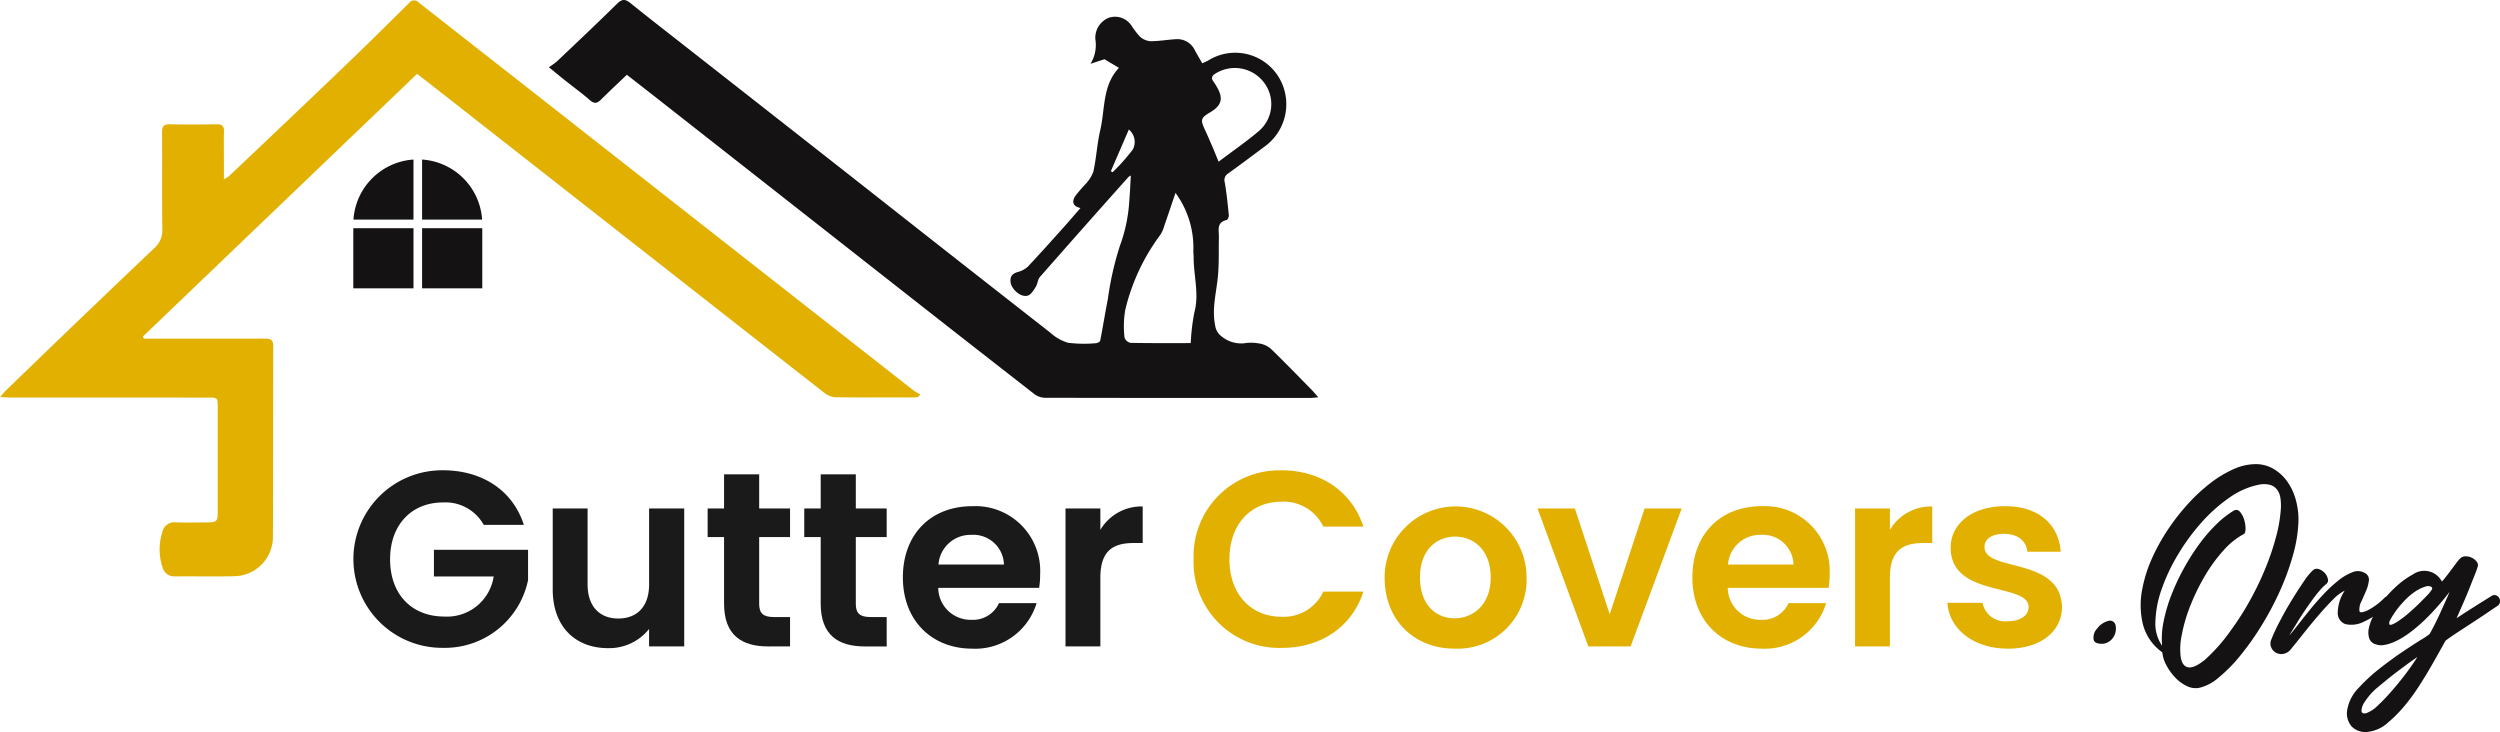<svg xmlns="http://www.w3.org/2000/svg" xmlns:xlink="http://www.w3.org/1999/xlink" width="321.221" height="94.055" viewBox="0 0 321.221 94.055">
  <defs>
    <clipPath id="clip-path">
      <rect id="Rectangle_8" data-name="Rectangle 8" width="16.572" height="16.552" transform="translate(45.397 20.499)" fill="none"/>
    </clipPath>
    <clipPath id="clip-path-2">
      <rect id="Rectangle_3" data-name="Rectangle 3" width="52.244" height="34.42" fill="#141212"/>
    </clipPath>
  </defs>
  <g id="logo" transform="translate(-519.998 -43)">
    <path id="Path_6" data-name="Path 6" d="M67.307,67.44H62.156a5.617,5.617,0,0,0-5.248-2.88c-4,0-6.784,2.849-6.784,7.3,0,4.544,2.816,7.359,6.976,7.359a6.063,6.063,0,0,0,6.335-5.151H55.756V70.64H67.851v3.9a10.917,10.917,0,0,1-10.911,8.7,11.408,11.408,0,1,1-.032-22.815c4.992,0,8.959,2.528,10.4,7.007" transform="translate(519.996 43)" fill="#1a1a1a"/>
    <path id="Path_7" data-name="Path 7" d="M87.916,83.055H83.4v-2.24a6.538,6.538,0,0,1-5.28,2.464c-4.128,0-7.1-2.688-7.1-7.551v-10.4H75.5v9.759c0,2.849,1.568,4.384,3.937,4.384,2.431,0,3.967-1.535,3.967-4.384V65.328h4.512Z" transform="translate(519.996 43)" fill="#1a1a1a"/>
    <path id="Path_8" data-name="Path 8" d="M93.036,69.008H90.925v-3.68h2.111V60.945h4.512v4.383h3.967v3.68H97.548v8.575c0,1.184.48,1.7,1.888,1.7h2.079v3.776H98.7c-3.392,0-5.664-1.44-5.664-5.5Z" transform="translate(519.996 43)" fill="#1a1a1a"/>
    <path id="Path_9" data-name="Path 9" d="M105.452,69.008H103.34v-3.68h2.112V60.945h4.512v4.383h3.967v3.68h-3.967v8.575c0,1.184.479,1.7,1.887,1.7h2.08v3.776h-2.816c-3.392,0-5.663-1.44-5.663-5.5Z" transform="translate(519.996 43)" fill="#1a1a1a"/>
    <path id="Path_10" data-name="Path 10" d="M124.906,83.343c-5.15,0-8.895-3.584-8.895-9.151,0-5.6,3.648-9.151,8.9-9.151a8.323,8.323,0,0,1,8.737,8.767,10.582,10.582,0,0,1-.129,1.728H120.555a4.147,4.147,0,0,0,4.257,4.1,3.651,3.651,0,0,0,3.55-2.144h4.831a8.237,8.237,0,0,1-8.287,5.855m-4.318-10.815H129a3.939,3.939,0,0,0-4.224-3.808,4.115,4.115,0,0,0-4.19,3.808" transform="translate(519.996 43)" fill="#1a1a1a"/>
    <path id="Path_11" data-name="Path 11" d="M141.386,83.055h-4.479V65.328h4.479V68.08a6.147,6.147,0,0,1,5.439-3.007v4.7h-1.183c-2.655,0-4.256,1.024-4.256,4.448Z" transform="translate(519.996 43)" fill="#1a1a1a"/>
    <path id="Path_12" data-name="Path 12" d="M167.69,60.433c4.959,0,8.991,2.655,10.495,7.231h-5.152a5.631,5.631,0,0,0-5.375-3.2c-3.9,0-6.688,2.848-6.688,7.392,0,4.512,2.783,7.391,6.688,7.391a5.607,5.607,0,0,0,5.375-3.231h5.152c-1.5,4.607-5.536,7.231-10.495,7.231a11.012,11.012,0,0,1-11.327-11.391A11.038,11.038,0,0,1,167.69,60.433" transform="translate(516.996 43)" fill="#e1b000"/>
    <path id="Path_13" data-name="Path 13" d="M189.9,83.343c-5.119,0-8.991-3.584-8.991-9.151a9.12,9.12,0,1,1,18.24,0,8.863,8.863,0,0,1-9.249,9.151m0-3.9c2.368,0,4.64-1.728,4.64-5.247,0-3.552-2.207-5.248-4.576-5.248s-4.511,1.7-4.511,5.248c0,3.519,2.048,5.247,4.447,5.247" transform="translate(516.996 43)" fill="#e1b000"/>
    <path id="Path_14" data-name="Path 14" d="M205.353,65.329l4.479,13.6,4.481-13.6h4.768l-6.56,17.727h-5.439l-6.529-17.727Z" transform="translate(516.996 43)" fill="#e1b000"/>
    <path id="Path_15" data-name="Path 15" d="M229.353,83.343c-5.151,0-8.9-3.584-8.9-9.151,0-5.6,3.647-9.151,8.9-9.151a8.322,8.322,0,0,1,8.736,8.767,10.581,10.581,0,0,1-.128,1.728H225a4.147,4.147,0,0,0,4.256,4.1,3.652,3.652,0,0,0,3.551-2.144h4.831a8.238,8.238,0,0,1-8.287,5.855m-4.319-10.815h8.415a3.939,3.939,0,0,0-4.224-3.808,4.117,4.117,0,0,0-4.191,3.808" transform="translate(516.996 43)" fill="#e1b000"/>
    <path id="Path_16" data-name="Path 16" d="M245.833,83.055h-4.479V65.328h4.479V68.08a6.147,6.147,0,0,1,5.439-3.007v4.7h-1.183c-2.655,0-4.256,1.024-4.256,4.448Z" transform="translate(516.996 43)" fill="#e1b000"/>
    <path id="Path_22" data-name="Path 22" d="M348.966,83.343c-4.447,0-7.551-2.592-7.743-5.888h4.512a2.942,2.942,0,0,0,3.2,2.368c1.76,0,2.719-.8,2.719-1.824,0-3.168-10.015-1.152-10.015-7.647,0-2.944,2.624-5.312,7.008-5.312,4.287,0,6.879,2.336,7.134,5.856h-4.287c-.128-1.376-1.216-2.3-2.975-2.3-1.664,0-2.529.672-2.529,1.7,0,3.232,9.824,1.216,9.952,7.711,0,3.04-2.656,5.344-6.976,5.344" transform="translate(428.996 43)" fill="#e1b000"/>
    <path id="Path_23" data-name="Path 23" d="M18.371,43.23,53.592,9.488c1.54,1.2,3.04,2.367,4.535,3.539Q74.912,26.188,91.7,39.343q7.09,5.559,14.19,11.108a2.583,2.583,0,0,0,1.4.591c3.4.05,6.807.027,10.21.023a3.991,3.991,0,0,0,.476-.058l.284-.317a7.817,7.817,0,0,1-.885-.527Q95.642,33.129,73.918,16.088,63.867,8.206,53.81.333a.787.787,0,0,0-1.254.061c-2.741,2.715-5.482,5.43-8.268,8.1q-7.423,7.111-14.9,14.167a4.715,4.715,0,0,1-.618.379V20.572c0-1.223-.024-2.446.008-3.668.018-.673-.218-.945-.916-.935-2.015.031-4.032.042-6.047,0-.82-.019-1,.323-.99,1.06.025,4.13-.02,8.261.034,12.391A3.047,3.047,0,0,1,19.8,31.905q-9.578,9.1-19.072,18.3c-.207.2-.385.43-.726.813.554.025.927.057,1.3.057q12.688.008,25.378.008c1.3,0,1.3.007,1.3,1.312V65.679c0,1.35-.1,1.442-1.482,1.447-1.322,0-2.645.038-3.965-.01a1.565,1.565,0,0,0-1.671,1.249,7.228,7.228,0,0,0,.012,4.487,1.553,1.553,0,0,0,1.607,1.208c2.511-.024,5.023.033,7.534-.021a5.05,5.05,0,0,0,5.054-5.048v-.012c.044-8.162.015-16.324.042-24.486,0-.817-.333-.989-1.067-.986-4.527.022-9.054.008-13.581.006H18.5l-.132-.276" transform="translate(519.996 43)" fill="#e1b000"/>
    <path id="Path_24" data-name="Path 24" d="M154.48,8.138c-.33-.578-.642-1.112-.941-1.652a2.481,2.481,0,0,0-2.4-1.452c-1.109.058-2.214.262-3.32.261a2.294,2.294,0,0,1-1.353-.592,10.421,10.421,0,0,1-1.075-1.4,2.529,2.529,0,0,0-2.944-1.013,2.777,2.777,0,0,0-1.707,2.731,4.607,4.607,0,0,1-.621,3.178l1.792-.59,1.862,1.109c-2.134,2.26-1.767,5.276-2.4,8-.407,1.753-.5,3.576-.884,5.337a4.826,4.826,0,0,1-1.069,1.66,19.212,19.212,0,0,0-1.277,1.5c-.383.626-.391,1.275.686,1.512-.734.845-1.363,1.591-2.015,2.317-1.563,1.74-3.117,3.489-4.721,5.19a2.939,2.939,0,0,1-1.294.707c-.675.195-1.017.523-.958,1.255.076.948,1.315,2.06,2.217,1.788.42-.127.751-.691,1.024-1.12.245-.385.25-.948.539-1.277q5.671-6.461,11.4-12.871a1.62,1.62,0,0,1,.282-.164c-.067,1.129-.11,2.188-.2,3.242a20.1,20.1,0,0,1-1.226,5.849,39.762,39.762,0,0,0-1.53,6.8c-.354,1.773-.63,3.561-.983,5.334-.029.147-.383.32-.589.324a16.91,16.91,0,0,1-3.549-.059,5.854,5.854,0,0,1-2.254-1.283q-12.06-9.427-24.087-18.9Q99.7,15.076,88.506,6.308C85.99,4.335,83.461,2.379,80.972.372c-.686-.554-1.093-.473-1.714.136-2.532,2.5-5.125,4.94-7.706,7.391a10.025,10.025,0,0,1-1.026.735c.866.707,1.486,1.224,2.119,1.727,1.056.84,2.152,1.632,3.166,2.519.562.491.934.393,1.4-.072,1.076-1.062,2.18-2.1,3.334-3.2,1.475,1.151,2.9,2.258,4.32,3.372l32.4,25.429q7.8,6.122,15.629,12.217a2.357,2.357,0,0,0,1.337.483q17.1.039,34.2.018c.252,0,.5-.042.955-.081-.358-.4-.6-.7-.858-.963-1.757-1.786-3.5-3.594-5.3-5.328a3.086,3.086,0,0,0-1.55-.639,5.422,5.422,0,0,0-1.876,0,4.016,4.016,0,0,1-3.046-1.068,2.1,2.1,0,0,1-.625-1.256c-.438-2.155.177-4.256.368-6.383.146-1.633.081-3.286.116-4.929.019-.87-.344-1.9.994-2.213.14-.032.3-.417.282-.621-.139-1.4-.279-2.807-.518-4.194a.989.989,0,0,1,.43-1.16c1.63-1.171,3.234-2.379,4.844-3.578a6.7,6.7,0,0,0,1.516-9.023,6.547,6.547,0,0,0-8.824-1.976c-.245.151-.518.257-.868.427M153,44.084c-2.662,0-5.2.021-7.74-.031a1.049,1.049,0,0,1-.768-.673,12.414,12.414,0,0,1,.1-3.6,26.273,26.273,0,0,1,4.481-9.58,4.335,4.335,0,0,0,.545-1.245c.477-1.364.935-2.736,1.423-4.171a11.921,11.921,0,0,1,2.3,7.188c-.028.392.03.79.031,1.185.009,2.331.731,4.634.089,7A26.613,26.613,0,0,0,153,44.086m3.582-23.3c-.348-.847-.614-1.514-.9-2.174s-.574-1.325-.879-1.979c-.583-1.251-.512-1.49.689-2.2,1.5-.886,1.735-1.816.832-3.312a5.826,5.826,0,0,0-.367-.587c-.369-.476-.29-.78.249-1.1a4.684,4.684,0,0,1,6.253,1.237,4.555,4.555,0,0,1-.631,6.1c-1.62,1.387-3.39,2.6-5.251,4.006M145.05,16.648a2.066,2.066,0,0,1,.5,2.567,25,25,0,0,1-2.589,2.909l-.23-.124,2.311-5.352" transform="translate(519.996 43)" fill="#141212"/>
    <g id="Group_12" data-name="Group 12" transform="translate(519.996 43)">
      <g id="Group_11" data-name="Group 11" clip-path="url(#clip-path)">
        <path id="Path_25" data-name="Path 25" d="M54.236,28.212h7.713A8.284,8.284,0,0,0,54.236,20.5Z" fill="#141212"/>
        <path id="Path_26" data-name="Path 26" d="M53.13,28.212V20.5a8.284,8.284,0,0,0-7.713,7.713Z" fill="#141212"/>
        <rect id="Rectangle_6" data-name="Rectangle 6" width="7.734" height="7.734" transform="translate(54.236 29.317)" fill="#141212"/>
        <rect id="Rectangle_7" data-name="Rectangle 7" width="7.734" height="7.734" transform="translate(45.397 29.317)" fill="#141212"/>
      </g>
    </g>
    <g id="Group_3" data-name="Group 3" transform="translate(788.975 102.635)">
      <g id="Group_2" data-name="Group 2" transform="translate(0 0)" clip-path="url(#clip-path-2)">
        <path id="Path_28" data-name="Path 28" d="M1.269,59.716q-1.158.056-1.241-.564a1.642,1.642,0,0,1,.451-1.383,2.6,2.6,0,0,1,1.439-.988.725.725,0,0,1,.931.564,2.037,2.037,0,0,1-.226,1.439,1.837,1.837,0,0,1-1.354.931" transform="translate(0 -36.638)" fill="#141212"/>
        <path id="Path_29" data-name="Path 29" d="M31.871,0a4.5,4.5,0,0,1,2.341.621,5.738,5.738,0,0,1,1.763,1.636A7.443,7.443,0,0,1,37.061,4.6,9.493,9.493,0,0,1,37.4,7.335a18.217,18.217,0,0,1-.705,4.359A32.61,32.61,0,0,1,35,16.335a38.48,38.48,0,0,1-2.384,4.472,35.361,35.361,0,0,1-2.737,3.851,19.452,19.452,0,0,1-2.765,2.793,5.752,5.752,0,0,1-2.5,1.3,2.523,2.523,0,0,1-1.566-.24,4.986,4.986,0,0,1-1.467-1.072,7.124,7.124,0,0,1-1.128-1.552,4.521,4.521,0,0,1-.55-1.707A6.36,6.36,0,0,1,17.4,20.524a10.549,10.549,0,0,1-.028-4.669A17.416,17.416,0,0,1,18.582,12.1,25.292,25.292,0,0,1,20.6,8.45a27.649,27.649,0,0,1,2.567-3.3,22.3,22.3,0,0,1,2.878-2.68A14.56,14.56,0,0,1,29.021.663,7.036,7.036,0,0,1,31.871,0m3.272,5.642a6.938,6.938,0,0,0-.057-1.255,2.432,2.432,0,0,0-.395-1.058A1.716,1.716,0,0,0,33.8,2.68a3.172,3.172,0,0,0-1.537-.028,10.012,10.012,0,0,0-3.795,1.693,20.391,20.391,0,0,0-3.583,3.216,26.854,26.854,0,0,0-3,4.119A23.557,23.557,0,0,0,19.81,16.1a13.633,13.633,0,0,0-.79,4.091,5.01,5.01,0,0,0,.861,3.145,10.566,10.566,0,0,1,.183-3.075,20.089,20.089,0,0,1,.987-3.386,28.308,28.308,0,0,1,1.58-3.4,28.6,28.6,0,0,1,1.975-3.132,20.246,20.246,0,0,1,2.215-2.582,12.108,12.108,0,0,1,2.257-1.777.59.59,0,0,1,.8.141,2.636,2.636,0,0,1,.536.988A4,4,0,0,1,30.6,8.295q0,.593-.254.705a9.45,9.45,0,0,0-2.568,2.074,19.939,19.939,0,0,0-2.342,3.188,26.813,26.813,0,0,0-1.876,3.794,20.154,20.154,0,0,0-1.142,3.837,8.483,8.483,0,0,0-.141,2.934q.2,1.157.973,1.284t2.144-.988a22.052,22.052,0,0,0,3.4-3.879,35.275,35.275,0,0,0,2.37-3.724,38.784,38.784,0,0,0,1.989-4.133,32.434,32.434,0,0,0,1.382-4.1,18.355,18.355,0,0,0,.607-3.639" transform="translate(-11.051 0)" fill="#141212"/>
        <path id="Path_30" data-name="Path 30" d="M73.707,40.723a5.4,5.4,0,0,0-1.524,1.157q-.874.875-1.819,1.975t-1.876,2.271Q67.557,47.3,66.823,48.2a1.6,1.6,0,0,1-.987.649,1.5,1.5,0,0,1-.945-.127,1.377,1.377,0,0,1-.621-.663,1.249,1.249,0,0,1-.042-.959,22.589,22.589,0,0,1,1.058-2.3q.719-1.4,1.552-2.765t1.58-2.454a8.243,8.243,0,0,1,1.143-1.425.77.77,0,0,1,.8-.2,1.754,1.754,0,0,1,.761.494,1.6,1.6,0,0,1,.409.776.612.612,0,0,1-.2.649,6.028,6.028,0,0,0-.832.818q-.466.537-.959,1.213t-.988,1.411q-.494.734-.889,1.383t-.691,1.128q-.3.48-.381.649.395-.451,1.086-1.34t1.523-1.919q.832-1.029,1.792-2.045a17.7,17.7,0,0,1,1.89-1.749,6.775,6.775,0,0,1,1.806-1.058,1.747,1.747,0,0,1,1.552.071.942.942,0,0,1,.564.959,4.506,4.506,0,0,1-.352,1.326q-.3.705-.621,1.411a2.128,2.128,0,0,0-.24,1.213q.028.2.339.155a2.543,2.543,0,0,0,.762-.268,7.477,7.477,0,0,0,1.016-.635,9.165,9.165,0,0,0,1.1-.945.447.447,0,0,1,.353-.155.405.405,0,0,1,.3.155.473.473,0,0,1,.084.367.869.869,0,0,1-.282.48,10.044,10.044,0,0,1-3.132,2.229,3.481,3.481,0,0,1-2.341.3,1.487,1.487,0,0,1-.988-1.411,5.2,5.2,0,0,1,.9-2.892" transform="translate(-41.405 -24.472)" fill="#141212"/>
        <path id="Path_31" data-name="Path 31" d="M108.69,34.772q-.085.311-.367,1.016t-.649,1.636q-.367.931-.818,1.961t-.875,1.989q.79-.536,2.017-1.312t2.5-1.566a.616.616,0,0,1,.55-.071.773.773,0,0,1,.409.339.8.8,0,0,1,.1.536.715.715,0,0,1-.324.494q-.4.254-1.016.677t-1.326.889q-.705.465-1.439.945l-1.34.875q-.607.4-1.044.706a5.963,5.963,0,0,0-.522.395q-.9,1.637-1.749,3.118T101.086,50.2a25.024,25.024,0,0,1-1.82,2.469,17.2,17.2,0,0,1-2.059,2.074,4.612,4.612,0,0,1-2.751,1.241,2.454,2.454,0,0,1-1.975-.733,2.586,2.586,0,0,1-.55-2.1,5.328,5.328,0,0,1,1.5-2.864,21.856,21.856,0,0,1,2.666-2.454q1.509-1.185,2.892-2.116t2.384-1.552a10.492,10.492,0,0,0,1.142-.762q.339-.593.705-1.326t.706-1.481q.338-.747.649-1.439t.508-1.171a33.713,33.713,0,0,1-2.4,2.807,21.7,21.7,0,0,1-2.765,2.469q-.508.367-1.058.691a8.174,8.174,0,0,1-1.114.55,5.1,5.1,0,0,1-1.1.31,2.053,2.053,0,0,1-1.016-.084,1.206,1.206,0,0,1-.875-.79,2.637,2.637,0,0,1-.014-1.411,6.771,6.771,0,0,1,.705-1.763,13.206,13.206,0,0,1,1.269-1.876,14.19,14.19,0,0,1,1.693-1.763,10.757,10.757,0,0,1,1.989-1.4,2.542,2.542,0,0,1,3.7.931,6.886,6.886,0,0,0,.479-.564q.311-.395.649-.846t.663-.889a6.1,6.1,0,0,1,.55-.663.974.974,0,0,1,.719-.282,1.753,1.753,0,0,1,.818.2,1.71,1.71,0,0,1,.607.508.685.685,0,0,1,.113.649M100.959,46.34q-.621.423-1.312.931t-1.4,1.044q-.706.536-1.34,1.058t-1.143.945a8.074,8.074,0,0,0-1.594,1.82,2.029,2.029,0,0,0-.4,1.185q.071.38.621.24a4.111,4.111,0,0,0,1.481-.988q.705-.649,1.411-1.439t1.368-1.608q.663-.819,1.256-1.636t1.044-1.552m-2.229-4.768a11.61,11.61,0,0,0,1.143-.889q.635-.55,1.241-1.142t1.086-1.1a4.553,4.553,0,0,0,.621-.762.247.247,0,0,0-.1-.353A.89.89,0,0,0,102,37.3a4.884,4.884,0,0,0-1.284.607,8.41,8.41,0,0,0-1.735,1.552,6.584,6.584,0,0,0-.522.606q-.3.381-.564.79a7.454,7.454,0,0,0-.437.747.821.821,0,0,0-.127.508q.042.169.353.071a4.921,4.921,0,0,0,1.044-.607" transform="translate(-59.319 -21.569)" fill="#141212"/>
      </g>
    </g>
  </g>
</svg>
